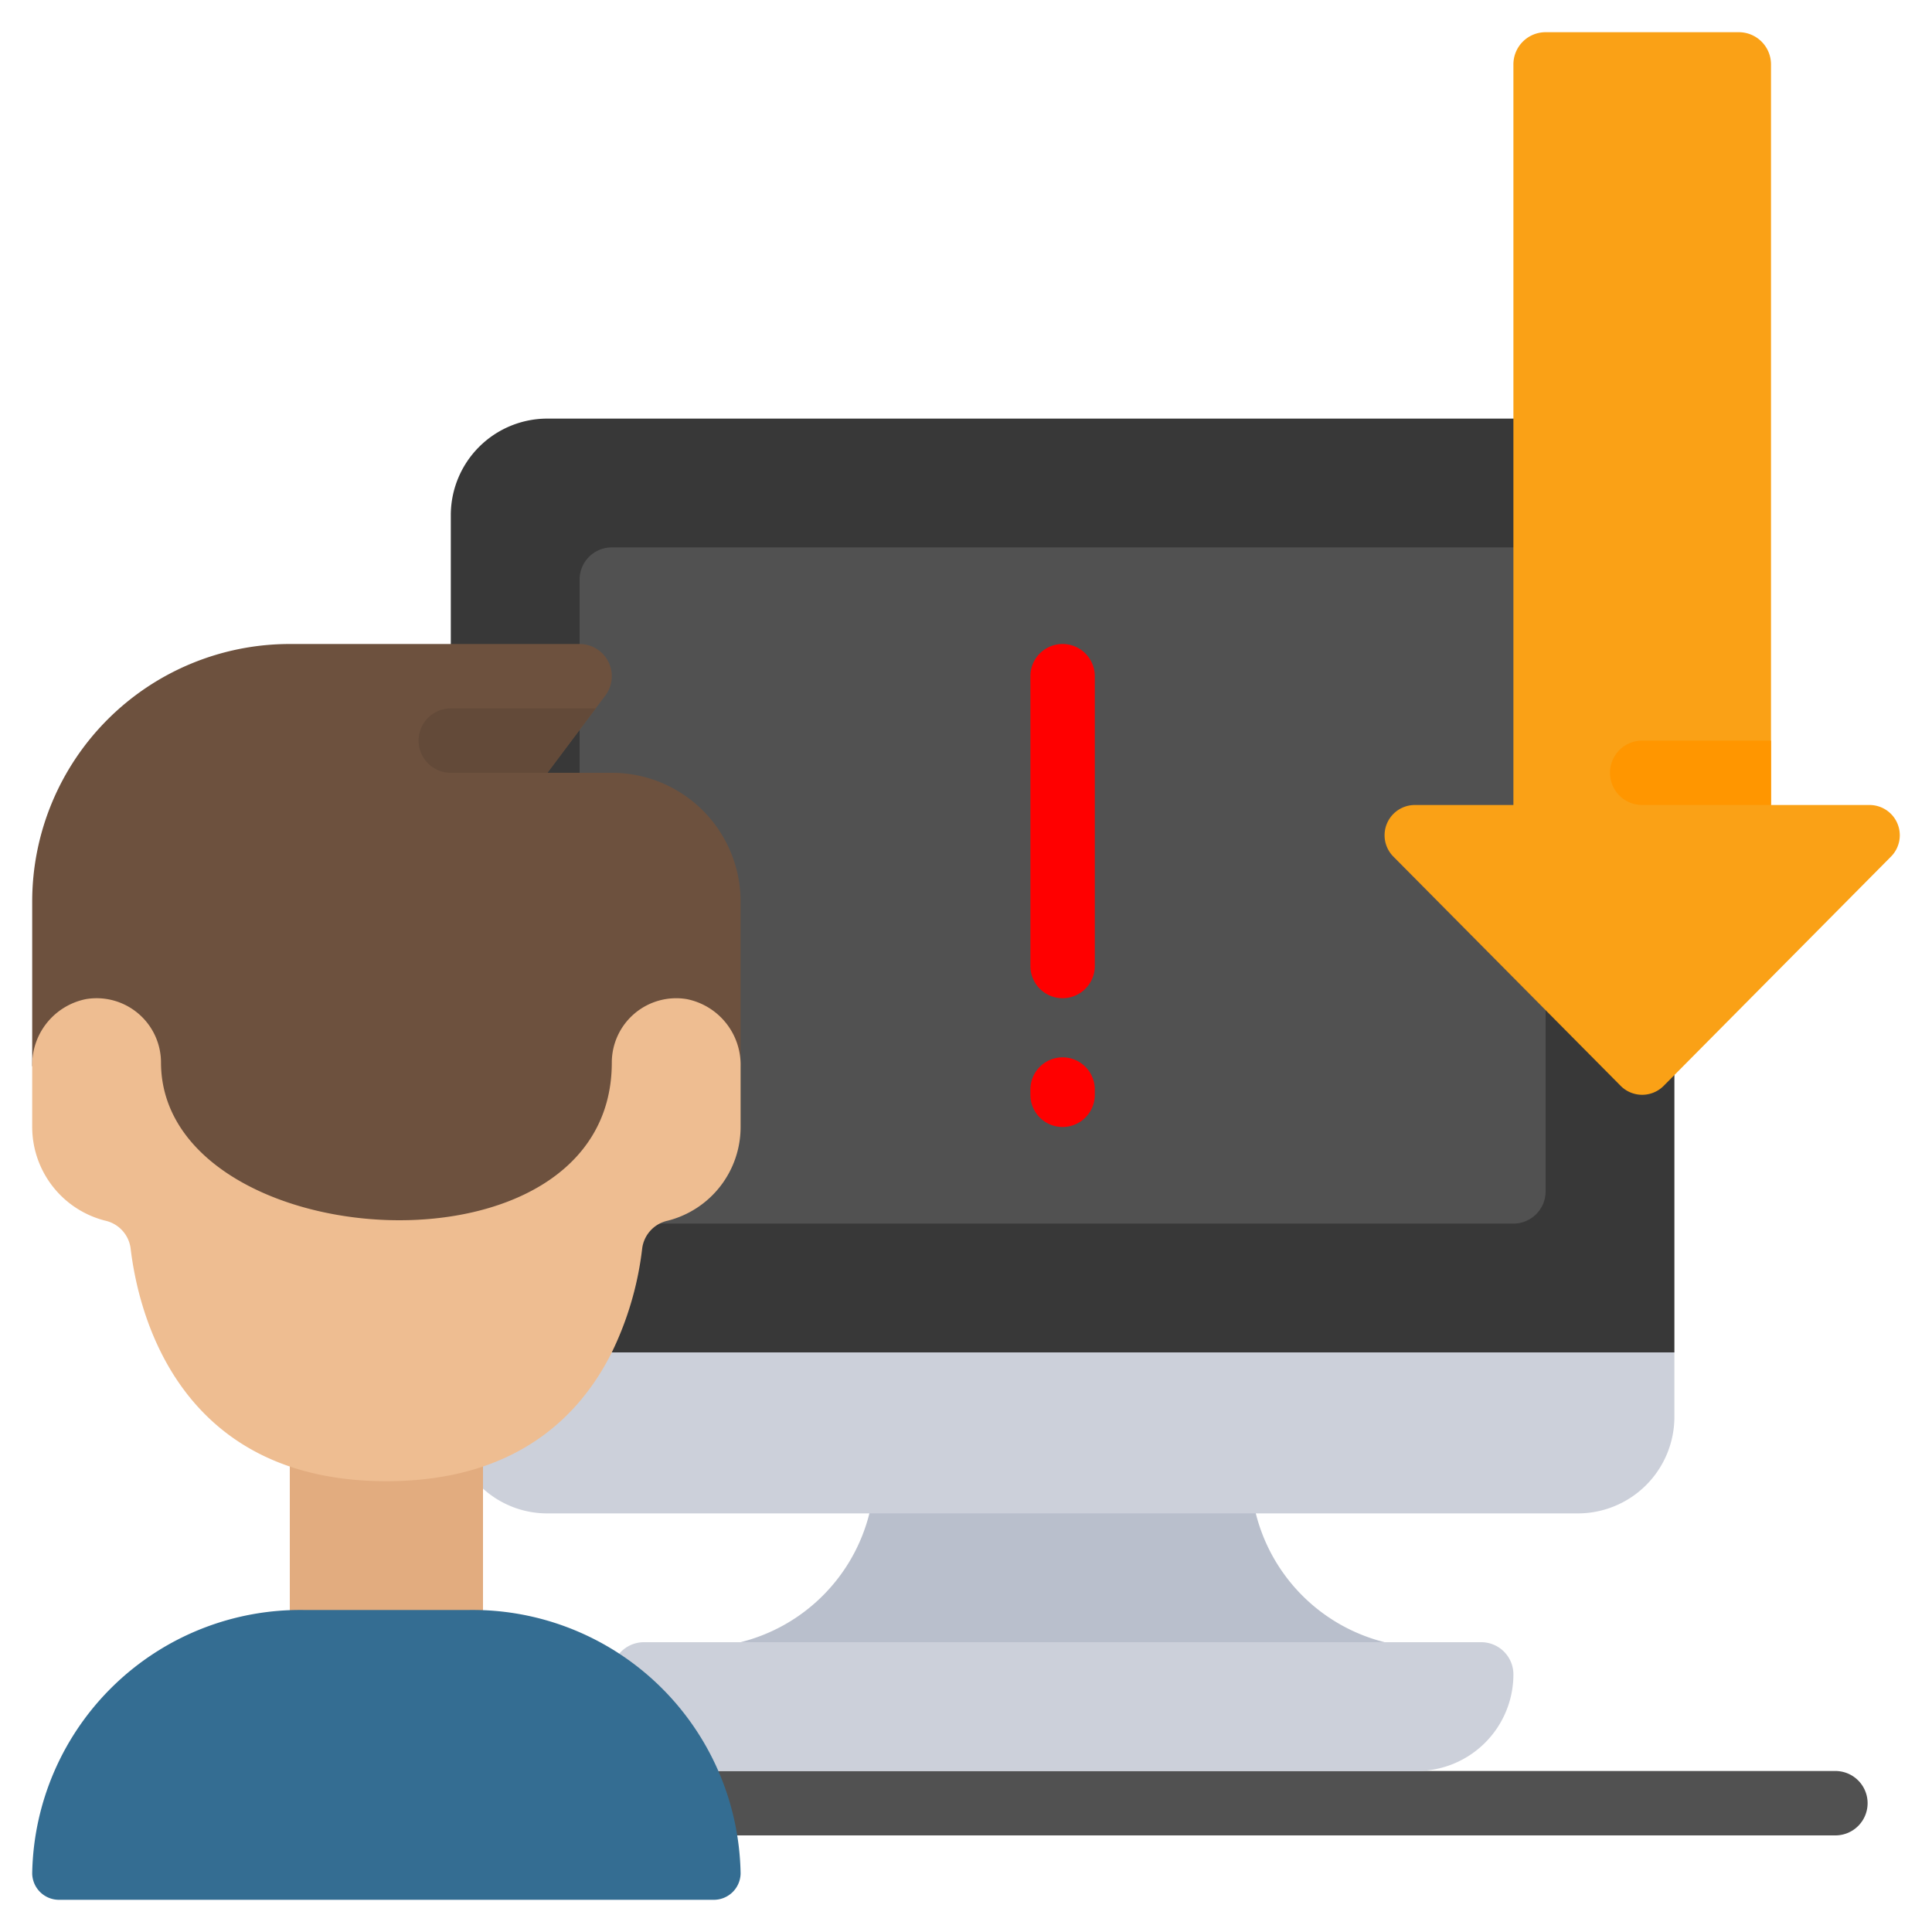 <svg xmlns="http://www.w3.org/2000/svg" xmlns:xlink="http://www.w3.org/1999/xlink" xmlns:svgjs="http://svgjs.com/svgjs" width="512" height="512" x="0" y="0" viewBox="0 0 60 60" style="enable-background:new 0 0 512 512" xml:space="preserve" class=""><g><g xmlns="http://www.w3.org/2000/svg" id="Underlines"><path d="m57 57h-37a1 1 0 0 1 0-2h37a1 1 0 0 1 0 2z" fill="#515151" data-original="#515151" class=""></path></g><g xmlns="http://www.w3.org/2000/svg" id="Outlines"><path d="m43 51a5.5 5.5 0 0 1 -4-4v-1h-12v1a5.5 5.5 0 0 1 -4 4v1h20z" fill="#b9bfcc" data-original="#b9bfcc"></path><path d="m19 55h25a3 3 0 0 0 3-3 1 1 0 0 0 -1-1h-26a1.007 1.007 0 0 0 -.78.37z" fill="#ccd0da" data-original="#ccd0da"></path><path d="m52 42v2a3 3 0 0 1 -3 3h-32a2.965 2.965 0 0 1 -2-.77l-1-1.23v-3l1-1h36z" fill="#ccd0da" data-original="#ccd0da"></path><path d="m52 16v26h-38v-26a3 3 0 0 1 3-3h32a3 3 0 0 1 3 3z" fill="#383838" data-original="#383838"></path><path d="m18 18a1 1 0 0 1 1-1h29v20a1 1 0 0 1 -1 1h-29z" fill="#515151" data-original="#515151" class=""></path><path d="m23 28v5.11l-7 5.89h-9l-6-5.89v-5.11a8 8 0 0 1 8-8h9a1 1 0 0 1 .8 1.6l-.3.4-1.5 2h2a4 4 0 0 1 4 4z" fill="#6d513e" data-original="#6d513e" class=""></path><path d="m9 45h6v5.54h-6z" fill="#e2ac7f" data-original="#e2ac7f"></path><path d="m58.729 26.6-7.07 7.13a.942.942 0 0 1 -1.32 0l-7.069-7.13a.94.94 0 0 1 .66-1.6h3.07v-23a1 1 0 0 1 1-1h6a1 1 0 0 1 1 1v23h3.07a.94.94 0 0 1 .659 1.6z" fill="#faa116" data-original="#faa116" class=""></path><path d="m14.538 50a8.325 8.325 0 0 1 8.462 8.182.832.832 0 0 1 -.846.818h-20.308a.832.832 0 0 1 -.846-.818 8.325 8.325 0 0 1 8.462-8.182z" fill="#346d92" data-original="#346d92"></path><path d="m23 33.114v1.886a3 3 0 0 1 -2.262 2.909 1.016 1.016 0 0 0 -.793.851 10.02 10.02 0 0 1 -.945 3.24c-1 2-3 4-7 4-6.478 0-7.71-5.245-7.945-7.241a1.016 1.016 0 0 0 -.791-.851 3.006 3.006 0 0 1 -2.264-2.908v-1.89a2.078 2.078 0 0 1 1.677-2.083 2 2 0 0 1 2.323 1.963c0 6.03 14 7.03 14 .01a2 2 0 0 1 2.326-1.972 2.08 2.08 0 0 1 1.674 2.086z" fill="#eebd91" data-original="#eebd91"></path></g><g xmlns="http://www.w3.org/2000/svg" id="Lines"><path d="m18.5 22-1.5 2h-3a1 1 0 0 1 0-2z" fill="#634a39" data-original="#634a39" class=""></path><path d="m55 25h-4a1 1 0 0 1 0-2h4z" fill="#ff9600" data-original="#f28f02" class=""></path><g fill="#fccb55"><path d="m33 31a1 1 0 0 1 -1-1v-9a1 1 0 0 1 2 0v9a1 1 0 0 1 -1 1z" fill="#ff0000" data-original="#fccb55" class=""></path><path d="m33 35a1 1 0 0 1 -1-1v-.163a1 1 0 0 1 2 0v.163a1 1 0 0 1 -1 1z" fill="#ff0000" data-original="#fccb55" class=""></path></g></g></g></svg>